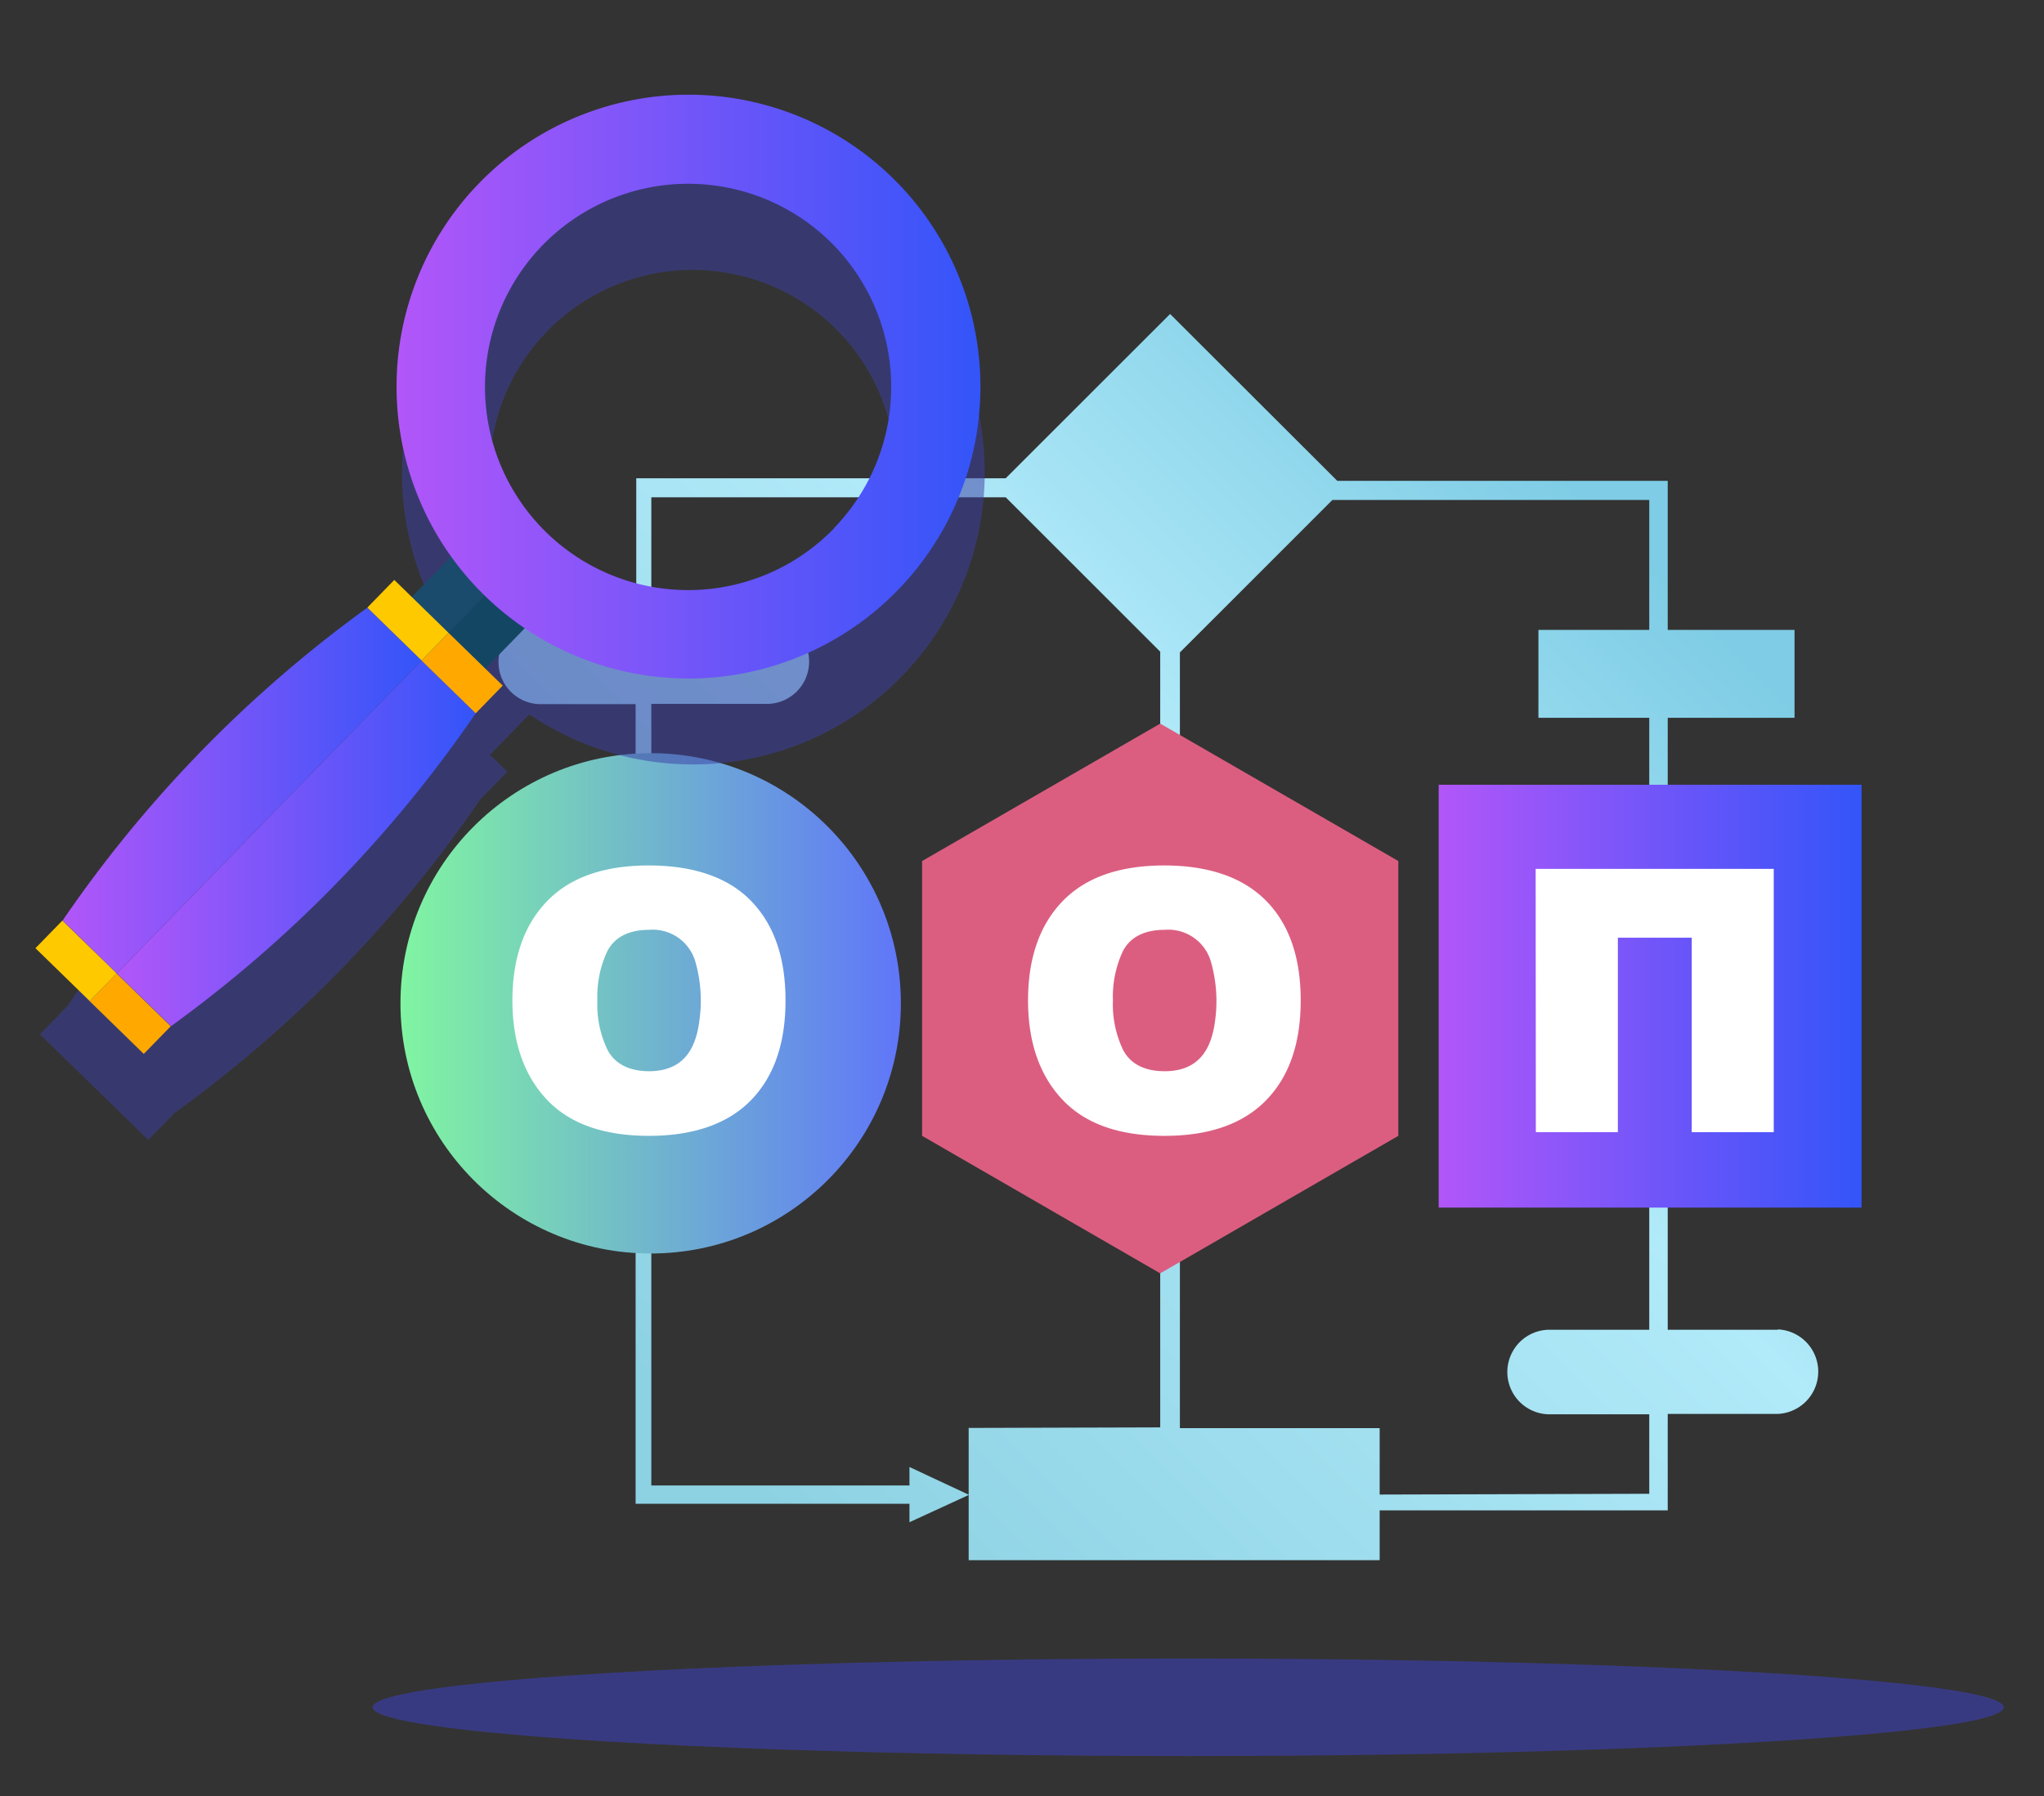 <?xml version="1.0" encoding="UTF-8"?> <svg xmlns="http://www.w3.org/2000/svg" xmlns:xlink="http://www.w3.org/1999/xlink" id="Слой_1" data-name="Слой 1" viewBox="0 0 221.31 194.51"><rect x="0" y="0" width="221.31" height="194.51" fill="#333333" stroke="none"/> <defs> <style>.cls-1{fill:#3d41bf;opacity:0.56;}.cls-2{fill:url(#Безымянный_градиент_48);}.cls-3{fill:url(#Безымянный_градиент_18);}.cls-4{fill:url(#Безымянный_градиент_26);}.cls-5{fill:#db5e81;}.cls-6{fill:#fff;}.cls-7{fill:#3d41a5;opacity:0.52;}.cls-8{fill:#1a4b6c;}.cls-9{fill:#134663;}.cls-10{fill:url(#Безымянный_градиент_18-2);}.cls-11{fill:url(#Безымянный_градиент_18-3);}.cls-12{fill:url(#Безымянный_градиент_18-4);}.cls-13{fill:#ffa900;}.cls-14{fill:#ffc900;}</style> <linearGradient id="Безымянный_градиент_48" x1="176.26" y1="57.8" x2="77.17" y2="156.89" gradientUnits="userSpaceOnUse"> <stop offset="0" stop-color="#7ecce5"></stop> <stop offset="0.37" stop-color="#b1eaf9"></stop> <stop offset="1" stop-color="#8dd2e3"></stop> </linearGradient> <linearGradient id="Безымянный_градиент_18" x1="155.77" y1="107.87" x2="201.57" y2="107.87" gradientUnits="userSpaceOnUse"> <stop offset="0" stop-color="#b256f9"></stop> <stop offset="1" stop-color="#3355f9"></stop> </linearGradient> <linearGradient id="Безымянный_градиент_26" x1="43.36" y1="108.65" x2="97.54" y2="108.65" gradientUnits="userSpaceOnUse"> <stop offset="0" stop-color="#80f5a1"></stop> <stop offset="1" stop-color="#6076f9"></stop> </linearGradient> <linearGradient id="Безымянный_градиент_18-2" x1="6.76" y1="85.6" x2="45.65" y2="85.6" xlink:href="#Безымянный_градиент_18"></linearGradient> <linearGradient id="Безымянный_градиент_18-3" x1="12.62" y1="91.32" x2="51.51" y2="91.32" xlink:href="#Безымянный_градиент_18"></linearGradient> <linearGradient id="Безымянный_градиент_18-4" x1="42.94" y1="41.87" x2="106.15" y2="41.87" xlink:href="#Безымянный_градиент_18"></linearGradient> </defs> <title>icon53</title> <ellipse class="cls-1" cx="128.65" cy="184.88" rx="88.31" ry="5.28"></ellipse> <path class="cls-2" d="M192.5,144H180.57V77.73H194.3V68.21H180.57V52.07H144.79L126.69,34l-17.8,17.79h-40v.31h0v15H58.34a4.58,4.58,0,0,0,0,9.15H68.82v86.59H98.47v2l6.41-2.95v7.06h44.5v-14.3H127.75v-84l16.51-16.51h34.31V68.21h-12v9.52h12V144h-11a4.58,4.58,0,0,0,0,9.15h11v8.61l-31.36.09v1.71h33.36V153.11H192.5a4.58,4.58,0,0,0,0-9.15Zm-87.62,10.63v7.23l-6.41-3v2H70.52V76.22H83.24a4.58,4.58,0,0,0,0-9.15H70.52V53.85h38.37l16.73,16.72v84Z"></path> <rect class="cls-3" x="155.77" y="84.98" width="45.79" height="45.79"></rect> <circle class="cls-4" cx="70.45" cy="108.65" r="27.09"></circle> <polygon class="cls-5" points="151.4 93.24 125.62 78.36 99.84 93.24 99.84 123 125.62 137.89 151.4 123 151.4 93.24"></polygon> <path class="cls-6" d="M55.48,108.34c0-4.6,1.27-8.18,3.75-10.75s6.15-3.87,11-3.87S78.86,95,81.35,97.59s3.7,6.15,3.7,10.75-1.22,8.19-3.7,10.76S75.15,123,70.27,123s-8.55-1.3-11-3.86S55.48,113,55.48,108.34Zm19.8-4.23a4.8,4.8,0,0,0-5-3.42c-2.32,0-3.87.89-4.6,2.48a11.54,11.54,0,0,0-1,5.17,11.28,11.28,0,0,0,1,5.14C66.4,115.1,68,116,70.27,116c3.87,0,5.09-2.61,5.45-5.46A15.3,15.3,0,0,0,75.28,104.11Z"></path> <path class="cls-6" d="M111.31,108.34c0-4.6,1.26-8.18,3.74-10.75s6.15-3.87,11-3.87,8.59,1.31,11.08,3.87,3.7,6.15,3.7,10.75-1.22,8.19-3.7,10.76S131,123,126.09,123s-8.55-1.3-11-3.86S111.31,113,111.31,108.34Zm19.79-4.23a4.8,4.8,0,0,0-5-3.42c-2.32,0-3.87.89-4.6,2.48a11.68,11.68,0,0,0-1,5.17,11.41,11.41,0,0,0,1,5.14c.73,1.62,2.28,2.52,4.6,2.52,3.87,0,5.09-2.61,5.46-5.46A15.46,15.46,0,0,0,131.1,104.11Z"></path> <path class="cls-6" d="M166.27,94.09h25.78V122.6h-8.88V101.54h-8V122.6h-8.88Z"></path> <path class="cls-7" d="M97.1,28.56a31.61,31.61,0,0,0-47.76,41L45.07,74l-1.88-1.83-2.92,3A137.68,137.68,0,0,0,7.25,109l-2.93,3,5.87,5.72,5.87,5.72,2.92-3-5.87-5.71L19,120.45A137.68,137.68,0,0,0,52,86.57l2.93-3-1.88-1.83,4.26-4.38A31.61,31.61,0,0,0,97.1,28.56Zm-6.32,38a22,22,0,1,1-.41-31.07A22,22,0,0,1,90.78,66.53Z"></path> <rect class="cls-8" x="31.87" y="64.55" width="27.95" height="5.57" transform="translate(-34.37 53.17) rotate(-45.74)"></rect> <rect class="cls-9" x="35.85" y="68.43" width="27.95" height="5.57" transform="translate(-35.96 57.25) rotate(-45.77)"></rect> <path class="cls-10" d="M39.78,65.8a137.68,137.68,0,0,0-33,33.88l5.86,5.73,33-33.89Z"></path> <path class="cls-11" d="M51.51,77.23l-5.86-5.71-33,33.89,5.87,5.71A137.73,137.73,0,0,0,51.51,77.23Z"></path> <path class="cls-12" d="M96.61,19.23a31.61,31.61,0,1,0,.57,44.7A31.61,31.61,0,0,0,96.61,19.23Zm-6.32,38a22,22,0,1,1-.41-31.07A22,22,0,0,1,90.29,57.2Z"></path> <rect class="cls-13" x="12" y="105.67" width="4.18" height="8.19" transform="translate(-74.34 43.24) rotate(-45.73)"></rect> <rect class="cls-14" x="6.14" y="99.95" width="4.18" height="8.2" transform="translate(-72.03 37.32) rotate(-45.74)"></rect> <rect class="cls-13" x="47.95" y="68.78" width="4.19" height="8.19" transform="translate(-37.08 57.85) rotate(-45.73)"></rect> <rect class="cls-14" x="42.08" y="63.06" width="4.18" height="8.2" transform="translate(-34.75 51.88) rotate(-45.71)"></rect> </svg> 